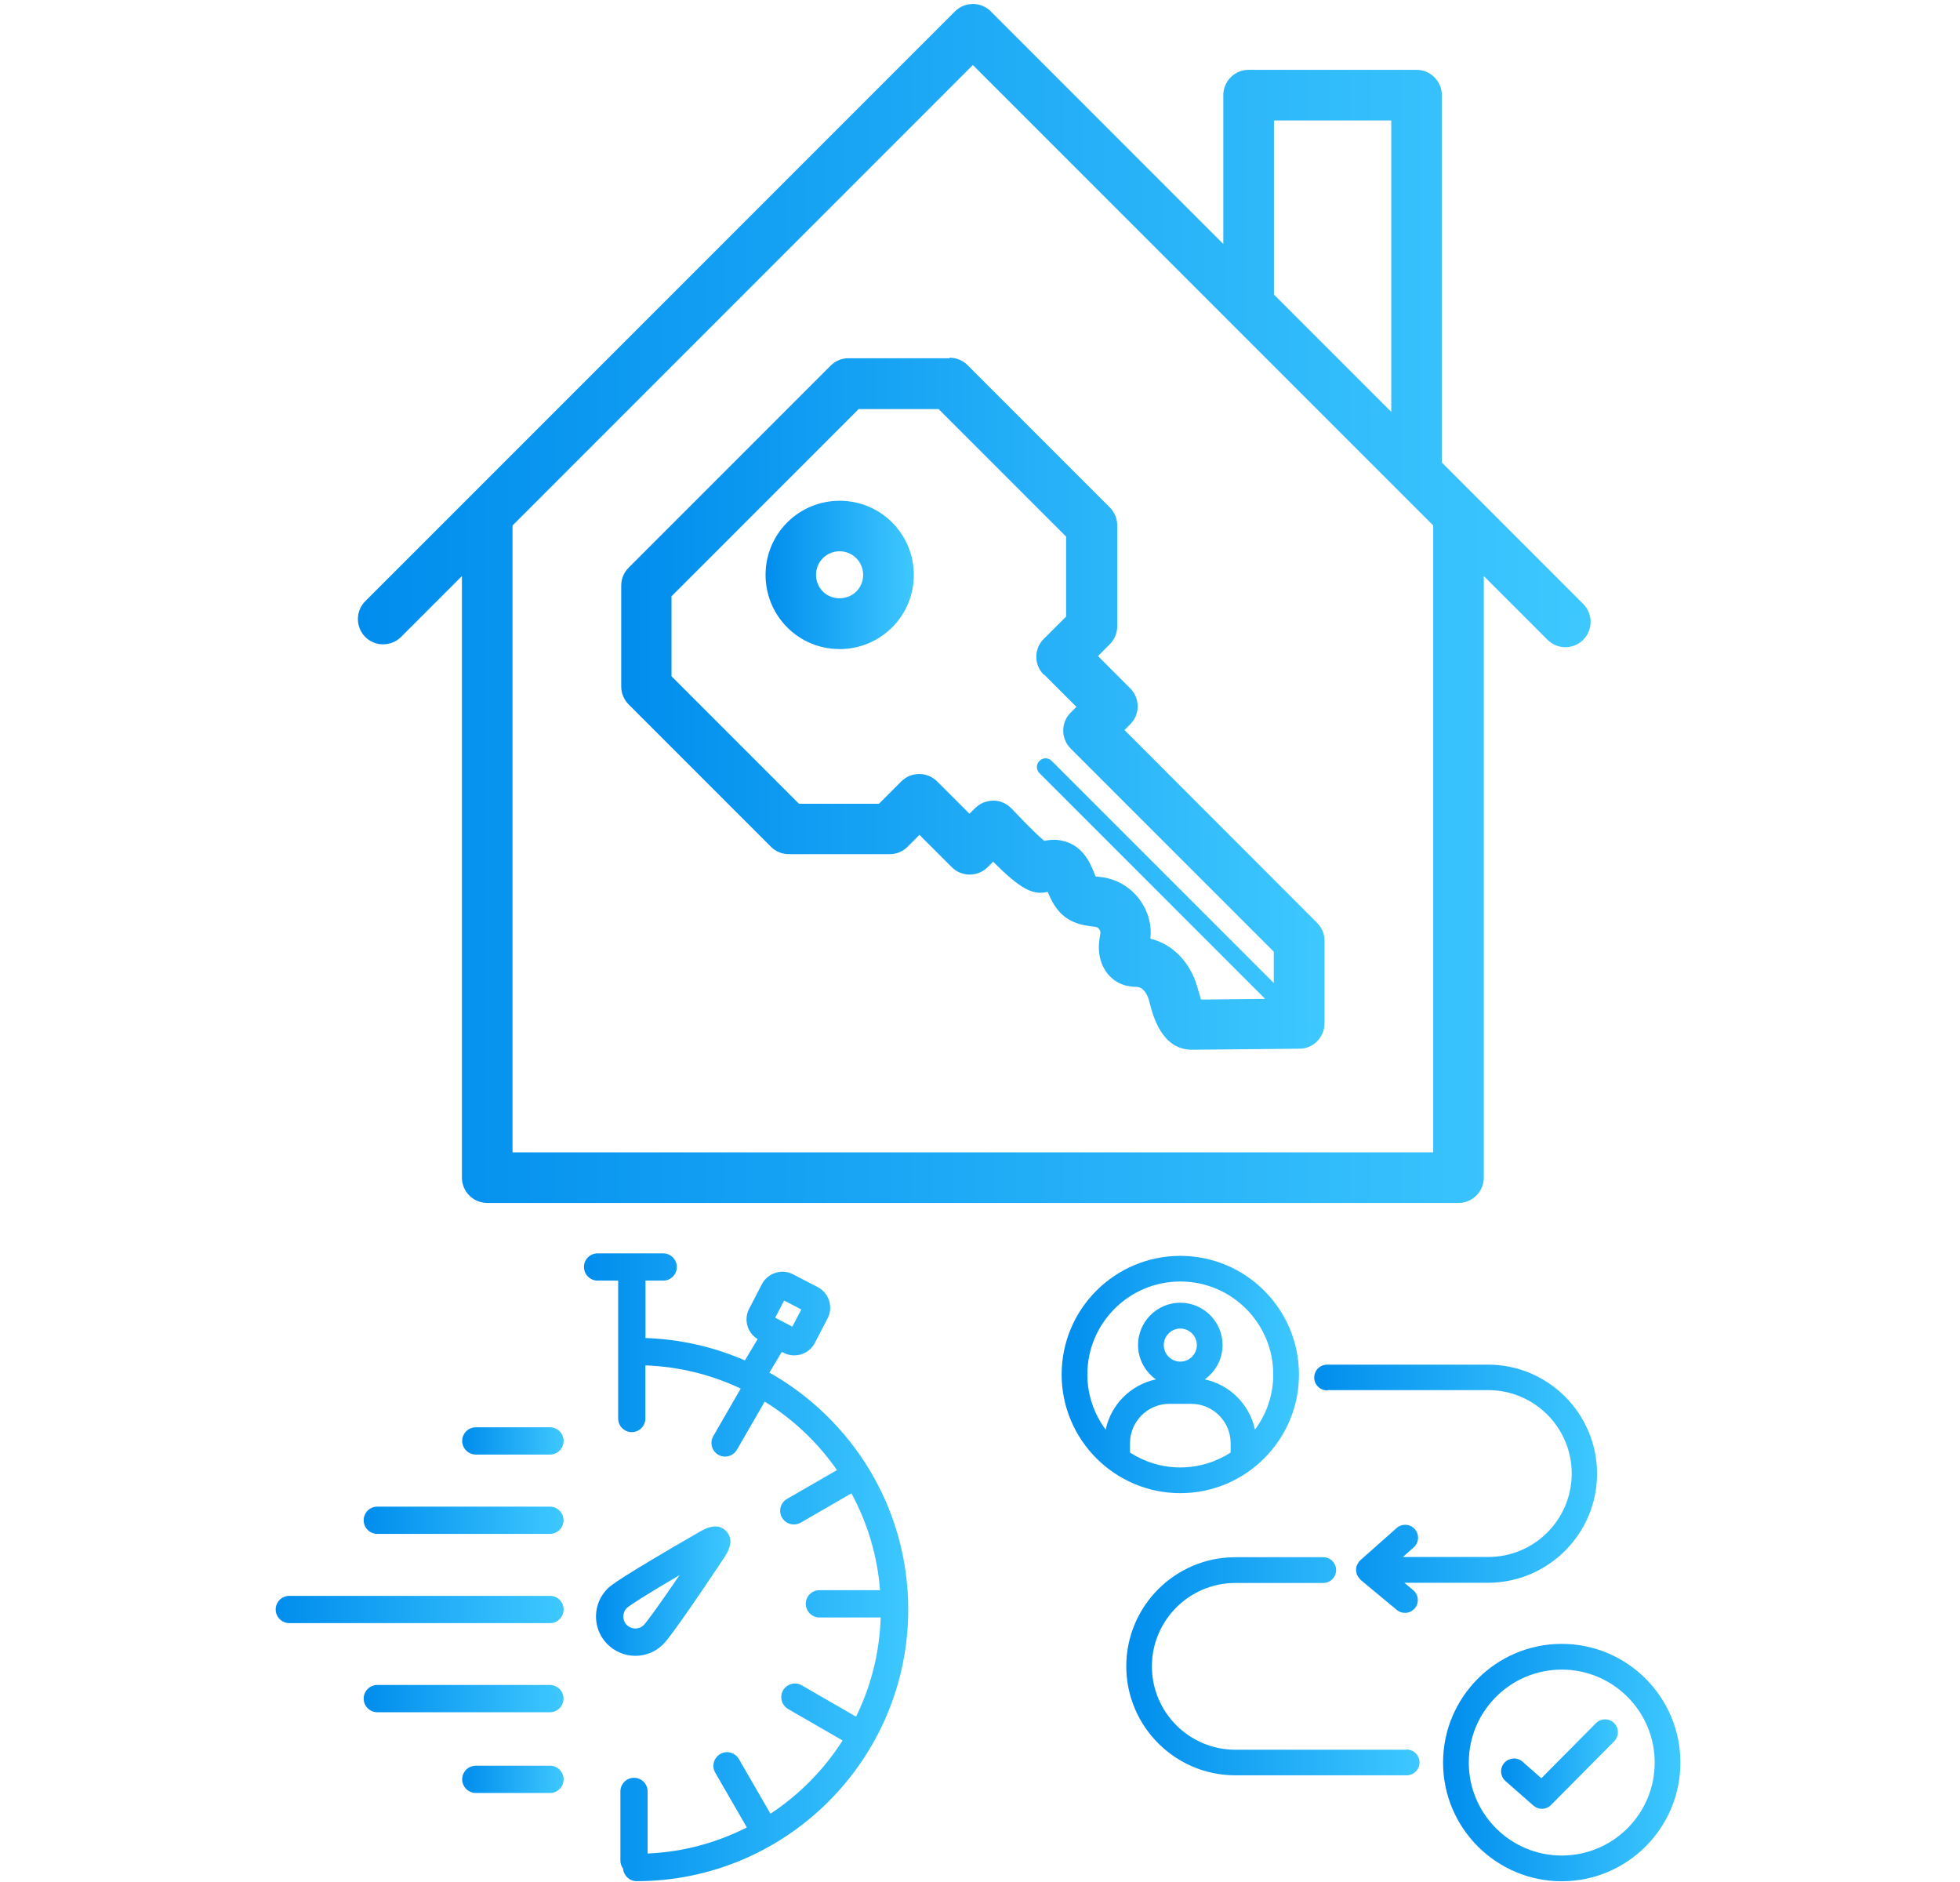 <?xml version="1.0" encoding="UTF-8"?>
<svg id="Layer_1" data-name="Layer 1" xmlns="http://www.w3.org/2000/svg" xmlns:xlink="http://www.w3.org/1999/xlink" viewBox="0 0 423 406">
  <defs>
    <style>
      .cls-1 {
        fill: url(#linear-gradient-8);
      }

      .cls-2 {
        fill: url(#linear-gradient-7);
      }

      .cls-3 {
        fill: url(#linear-gradient-5);
      }

      .cls-4 {
        fill: url(#linear-gradient-6);
      }

      .cls-5 {
        fill: url(#linear-gradient-9);
      }

      .cls-6 {
        fill: url(#linear-gradient-4);
      }

      .cls-7 {
        fill: url(#linear-gradient-3);
      }

      .cls-8 {
        fill: url(#linear-gradient-2);
      }

      .cls-9 {
        fill: url(#linear-gradient);
      }

      .cls-10 {
        fill: url(#linear-gradient-10);
      }

      .cls-11 {
        fill: url(#linear-gradient-11);
      }

      .cls-12 {
        fill: url(#linear-gradient-12);
      }

      .cls-13 {
        fill: url(#linear-gradient-13);
      }

      .cls-14 {
        fill: url(#linear-gradient-14);
      }

      .cls-15 {
        fill: url(#linear-gradient-15);
      }
    </style>
    <linearGradient id="linear-gradient" x1="-1533.32" y1="10122.01" x2="-1267.29" y2="10122.01" gradientTransform="translate(1610.57 10252.22) scale(1 -1)" gradientUnits="userSpaceOnUse">
      <stop offset="0" stop-color="#008ded"/>
      <stop offset="1" stop-color="#3ec8ff"/>
    </linearGradient>
    <linearGradient id="linear-gradient-2" x1="-1445.34" y1="10128.17" x2="-1413.34" y2="10128.17" xlink:href="#linear-gradient"/>
    <linearGradient id="linear-gradient-3" x1="-1476.49" y1="10100.37" x2="-1324.68" y2="10100.37" xlink:href="#linear-gradient"/>
    <linearGradient id="linear-gradient-4" x1="-1381.45" y1="9955.64" x2="-1330.23" y2="9955.64" xlink:href="#linear-gradient"/>
    <linearGradient id="linear-gradient-5" x1="-1299.13" y1="9871.9" x2="-1247.91" y2="9871.9" xlink:href="#linear-gradient"/>
    <linearGradient id="linear-gradient-6" x1="-1367.49" y1="9892.68" x2="-1304.21" y2="9892.68" xlink:href="#linear-gradient"/>
    <linearGradient id="linear-gradient-7" x1="-1286.6" y1="9871.58" x2="-1261.4" y2="9871.58" xlink:href="#linear-gradient"/>
    <linearGradient id="linear-gradient-8" x1="-1326.93" y1="9930.98" x2="-1265.89" y2="9930.98" xlink:href="#linear-gradient"/>
    <linearGradient id="linear-gradient-9" x1="-1484.54" y1="9914.03" x2="-1414.57" y2="9914.03" xlink:href="#linear-gradient"/>
    <linearGradient id="linear-gradient-10" x1="-1551.07" y1="9904.93" x2="-1488.93" y2="9904.93" xlink:href="#linear-gradient"/>
    <linearGradient id="linear-gradient-11" x1="-1532.08" y1="9924.18" x2="-1488.95" y2="9924.18" xlink:href="#linear-gradient"/>
    <linearGradient id="linear-gradient-12" x1="-1532.08" y1="9885.71" x2="-1488.95" y2="9885.71" xlink:href="#linear-gradient"/>
    <linearGradient id="linear-gradient-13" x1="-1510.83" y1="9868.29" x2="-1488.93" y2="9868.29" xlink:href="#linear-gradient"/>
    <linearGradient id="linear-gradient-14" x1="-1510.83" y1="9941.31" x2="-1488.93" y2="9941.31" xlink:href="#linear-gradient"/>
    <linearGradient id="linear-gradient-15" x1="-1481.94" y1="9908.9" x2="-1452.93" y2="9908.9" xlink:href="#linear-gradient"/>
  </defs>
  <g>
    <path class="cls-9" d="M311.17,99.8V20.53c0-3.01-2.45-5.46-5.46-5.46h-36.24c-3.01,0-5.46,2.45-5.46,5.46v32.12L213.82,2.45c-2.12-2.12-5.57-2.12-7.72,0l-127.27,127.27c-2.12,2.12-2.12,5.57,0,7.72,2.12,2.12,5.57,2.12,7.72,0l13.14-13.14v129.8c0,3.01,2.45,5.46,5.46,5.46h209.62c3.01,0,5.46-2.45,5.46-5.46V124.3l13.74,13.74c1.08,1.08,2.45,1.6,3.86,1.6s2.78-.52,3.86-1.6c2.12-2.12,2.12-5.57,0-7.72l-30.48-30.48-.04-.04ZM274.94,25.99h25.32v62.89l-25.32-25.32V25.99ZM309.32,248.64H110.61V113.39L209.96,14.03l99.35,99.35s0,135.25,0,135.25Z"/>
    <path class="cls-8" d="M169.9,112.72c-6.24,6.24-6.24,16.41,0,22.65,3.01,3.04,7.05,4.68,11.32,4.68s8.28-1.67,11.32-4.68c3.01-3.01,4.68-7.05,4.68-11.32s-1.67-8.28-4.68-11.32c-6.24-6.24-16.41-6.24-22.65,0ZM184.79,127.64c-1.93,1.93-5.27,1.93-7.2,0-1.97-2-1.97-5.23,0-7.2,1-1,2.3-1.49,3.6-1.49s2.6.48,3.6,1.49c.97.97,1.49,2.23,1.49,3.6s-.52,2.64-1.49,3.6Z"/>
    <path class="cls-7" d="M204.91,77.3h-21.79c-1.45,0-2.82.56-3.86,1.6l-43.59,43.59c-1.04,1.04-1.6,2.41-1.6,3.86v21.79c0,1.45.59,2.82,1.6,3.86l30.7,30.7c1.04,1.04,2.41,1.6,3.86,1.6h21.79c1.45,0,2.82-.56,3.86-1.6l2.56-2.56,6.98,6.98c2.12,2.12,5.57,2.12,7.72,0l1.19-1.19c5.79,5.79,8.47,7.2,11.51,6.57.07,0,.19,0,.26-.07.74,1.71,1.74,4.01,4.05,5.64,2,1.37,4.08,1.63,5.49,1.82.33.04.67.07,1,.15.41.11.85.71.85,1.11,0,.3-.07.59-.11.85-.15.93-.26,1.86-.22,2.78.11,3.6,2.15,6.65,5.23,7.69,1.19.41,2.19.45,3.01.48,1.41.07,2.26,1.78,2.56,2.82l.15.59c.71,2.78,2.6,10.14,9.13,10.14h.11c.33,0,23.09-.22,23.09-.22,3.01,0,5.38-2.45,5.42-5.46v-17.82c0-1.45-.56-2.82-1.6-3.86l-41.58-41.62,1.26-1.26c2.12-2.12,2.12-5.57,0-7.72l-6.98-6.98,2.56-2.56c1.04-1.04,1.6-2.41,1.6-3.86v-21.79c0-1.45-.59-2.82-1.6-3.86l-30.7-30.7c-1.04-1.04-2.41-1.6-3.86-1.6l-.07.11ZM225.33,145.54l6.98,6.98-1.26,1.26c-2.12,2.12-2.12,5.57,0,7.72l43.85,43.85v6.76l-47.93-47.93c-.74-.74-1.89-.74-2.64,0-.74.74-.74,1.89,0,2.64l48.71,48.71c-4.83.04-10.8.11-13.85.15-.22-.71-.45-1.52-.56-1.93l-.26-.89c-1.56-5.35-5.38-9.17-10.1-10.32,0-.3.04-.59.07-.93.19-5.57-3.75-10.73-9.13-12.07-.74-.19-1.52-.3-2.26-.37-.15,0-.33,0-.48-.04-.15-.3-.3-.67-.41-.97-.85-2.08-2.49-5.9-6.98-6.79-1.41-.3-2.71-.15-3.71.07-1.04-.85-2.93-2.64-6.42-6.31-.97-1.04-2.19-2.34-4.53-2.38-1.56.04-2.9.56-3.94,1.6l-1.26,1.23-6.98-6.98c-2.12-2.12-5.61-2.12-7.72,0l-4.83,4.83h-17.26l-27.51-27.51v-17.26l40.39-40.39h17.26l27.51,27.51v17.26l-4.83,4.83c-1.04,1.04-1.6,2.41-1.6,3.86s.59,2.82,1.6,3.86l.07-.04Z"/>
  </g>
  <g>
    <path class="cls-6" d="M280.34,296.57c0-14.11-11.48-25.59-25.61-25.59s-25.61,11.48-25.61,25.59,11.48,25.61,25.61,25.61,25.61-11.48,25.61-25.61ZM243.87,313.42v-2c0-4.7,3.81-8.52,8.52-8.52h4.68c4.7,0,8.52,3.81,8.52,8.52v2c-3.14,2.02-6.86,3.21-10.86,3.21s-7.72-1.19-10.86-3.21ZM254.73,293.8c-1.96,0-3.57-1.61-3.57-3.57s1.61-3.57,3.57-3.57,3.57,1.61,3.57,3.57-1.61,3.57-3.57,3.57ZM234.67,296.57c0-11.07,8.99-20.06,20.06-20.06s20.06,8.99,20.06,20.06c0,4.46-1.47,8.57-3.95,11.9-1.15-5.42-5.42-9.69-10.84-10.84,2.32-1.66,3.85-4.34,3.85-7.42,0-5.02-4.1-9.12-9.12-9.12s-9.12,4.1-9.12,9.12c0,3.06,1.53,5.76,3.85,7.42-5.42,1.15-9.69,5.42-10.84,10.84-2.47-3.34-3.95-7.44-3.95-11.9Z"/>
    <path class="cls-3" d="M337.05,354.7c-14.13,0-25.61,11.48-25.61,25.61s11.48,25.61,25.61,25.61,25.61-11.48,25.61-25.61-11.48-25.61-25.61-25.61ZM337.05,400.37c-11.07,0-20.06-8.99-20.06-20.06s8.99-20.06,20.06-20.06,20.06,8.99,20.06,20.06-8.99,20.06-20.06,20.06Z"/>
    <path class="cls-4" d="M303.58,377.54h-36.98c-9.92,0-18-8.06-18-17.98s8.06-18,18-18h18.98c1.53,0,2.78-1.25,2.78-2.78s-1.25-2.78-2.78-2.78h-18.98c-12.97,0-23.53,10.56-23.53,23.53s10.56,23.53,23.53,23.53h36.98c1.53,0,2.78-1.25,2.78-2.78s-1.25-2.78-2.78-2.78v.02Z"/>
    <path class="cls-2" d="M344.43,371.81l-11.78,11.88-4.06-3.57c-1.15-1.02-2.91-.89-3.93.25-1.02,1.15-.91,2.91.25,3.93l6.02,5.29c.53.45,1.17.7,1.83.7.72,0,1.44-.28,1.96-.81l13.64-13.75c1.08-1.1,1.08-2.85,0-3.93-1.08-1.08-2.83-1.08-3.93,0v.02Z"/>
    <path class="cls-1" d="M286.47,299.95h34.73c9.92,0,18,8.06,18,18s-8.06,18-18,18h-18.43l2.34-2.08c1.15-1.02,1.25-2.78.23-3.93s-2.78-1.25-3.93-.23l-7.82,6.93s-.11.13-.17.21c-.04.04-.09.06-.13.09s-.04.09-.08.15c-.15.21-.26.43-.36.66-.02.08-.08.15-.09.23-.09.3-.11.62-.09.94,0,.08.04.13.04.21.04.19.06.38.11.57.02.06.06.11.09.17.04.09.09.19.15.28.13.21.28.4.45.57.04.04.08.11.11.15l7.82,6.5c.51.43,1.15.64,1.78.64.79,0,1.59-.34,2.13-1,.98-1.17.81-2.93-.36-3.91l-1.91-1.59h18.06c12.97,0,23.53-10.56,23.53-23.53s-10.56-23.53-23.53-23.53h-34.73c-1.53,0-2.78,1.25-2.78,2.78s1.25,2.78,2.78,2.78l.06-.06Z"/>
  </g>
  <g>
    <path class="cls-5" d="M166.04,296.18l2.69-4.48.39.19h0c.74.39,1.52.56,2.3.56,1.81,0,3.57-.97,4.44-2.69l2.75-5.3c1.27-2.45.31-5.47-2.14-6.74l-5.3-2.75c-1.19-.62-2.53-.74-3.82-.33-1.27.41-2.32,1.29-2.92,2.45l-2.75,5.3c-.62,1.19-.74,2.53-.33,3.82.37,1.15,1.13,2.1,2.16,2.73l-2.75,4.6c-6.6-2.88-13.85-4.58-21.45-4.83v-12.39h3.82c1.64,0,2.94-1.32,2.94-2.94s-1.32-2.94-2.94-2.94h-14.16c-1.64,0-2.94,1.32-2.94,2.94s1.32,2.94,2.94,2.94h4.44v29.75c0,1.64,1.32,2.94,2.94,2.94s2.94-1.32,2.94-2.94v-11.46c7.33.27,14.28,2.03,20.57,5.01l-5.92,10.25c-.82,1.4-.33,3.21,1.07,4.03.47.27.97.39,1.48.39,1.01,0,2.01-.53,2.55-1.48l6-10.38c6.16,3.8,11.46,8.84,15.59,14.77l-10.79,6.23c-1.4.82-1.89,2.61-1.07,4.03.55.95,1.54,1.48,2.55,1.48.51,0,1.01-.14,1.48-.39l10.95-6.33c3.43,6.31,5.59,13.38,6.18,20.9h-13.09c-1.64,0-2.94,1.32-2.94,2.94s1.32,2.94,2.94,2.94h13.23c-.25,7.66-2.12,14.9-5.32,21.41l-11.71-6.76c-1.4-.82-3.21-.33-4.03,1.07-.82,1.4-.33,3.21,1.07,4.03l11.77,6.8c-4.01,6.29-9.33,11.69-15.57,15.8l-6.82-11.81c-.82-1.4-2.61-1.89-4.03-1.07-1.4.82-1.89,2.61-1.07,4.03l6.82,11.81c-6.49,3.29-13.73,5.3-21.41,5.63v-13.4c0-1.64-1.32-2.94-2.94-2.94s-2.94,1.32-2.94,2.94v14.9c0,.66.21,1.27.58,1.75.12,1.52,1.38,2.71,2.92,2.71,32.32,0,58.62-26.3,58.62-58.62,0-21.92-12.1-41.03-29.94-51.1l-.02-.02ZM169.23,280.62l3.7,1.93-1.93,3.7-3.7-1.93,1.93-3.7Z"/>
    <path class="cls-10" d="M118.7,344.34h-56.26c-1.64,0-2.94,1.32-2.94,2.94s1.32,2.94,2.94,2.94h56.26c1.64,0,2.94-1.32,2.94-2.94s-1.32-2.94-2.94-2.94Z"/>
    <path class="cls-11" d="M118.7,325.09h-37.27c-1.64,0-2.94,1.32-2.94,2.94s1.32,2.94,2.94,2.94h37.25c1.64,0,2.94-1.32,2.94-2.94s-1.32-2.94-2.94-2.94h.02Z"/>
    <path class="cls-12" d="M118.7,363.57h-37.27c-1.64,0-2.94,1.32-2.94,2.94s1.32,2.94,2.94,2.94h37.25c1.64,0,2.94-1.32,2.94-2.94s-1.32-2.94-2.94-2.94h.02Z"/>
    <path class="cls-13" d="M118.7,380.99h-16.01c-1.64,0-2.94,1.32-2.94,2.94s1.32,2.94,2.94,2.94h16.01c1.64,0,2.94-1.32,2.94-2.94s-1.32-2.94-2.94-2.94Z"/>
    <path class="cls-14" d="M118.7,307.97h-16.01c-1.64,0-2.94,1.32-2.94,2.94s1.32,2.94,2.94,2.94h16.01c1.64,0,2.94-1.32,2.94-2.94s-1.32-2.94-2.94-2.94Z"/>
    <path class="cls-15" d="M142.91,355c.53-.49,2.1-1.97,13.44-18.99,1.56-2.34,1.69-4.23.39-5.61-1.29-1.38-3.14-1.38-5.51-.02-17.81,10.25-19.4,11.75-19.93,12.23-3.41,3.19-3.58,8.57-.39,11.98,1.68,1.77,3.94,2.69,6.2,2.69,2.08,0,4.17-.76,5.79-2.28h.02ZM135.22,350.57c-.97-1.03-.92-2.69.12-3.66.62-.56,3.99-2.75,11.32-7.05-4.79,7.03-7.19,10.25-7.77,10.83-1.03.97-2.69.92-3.66-.12Z"/>
  </g>
</svg>